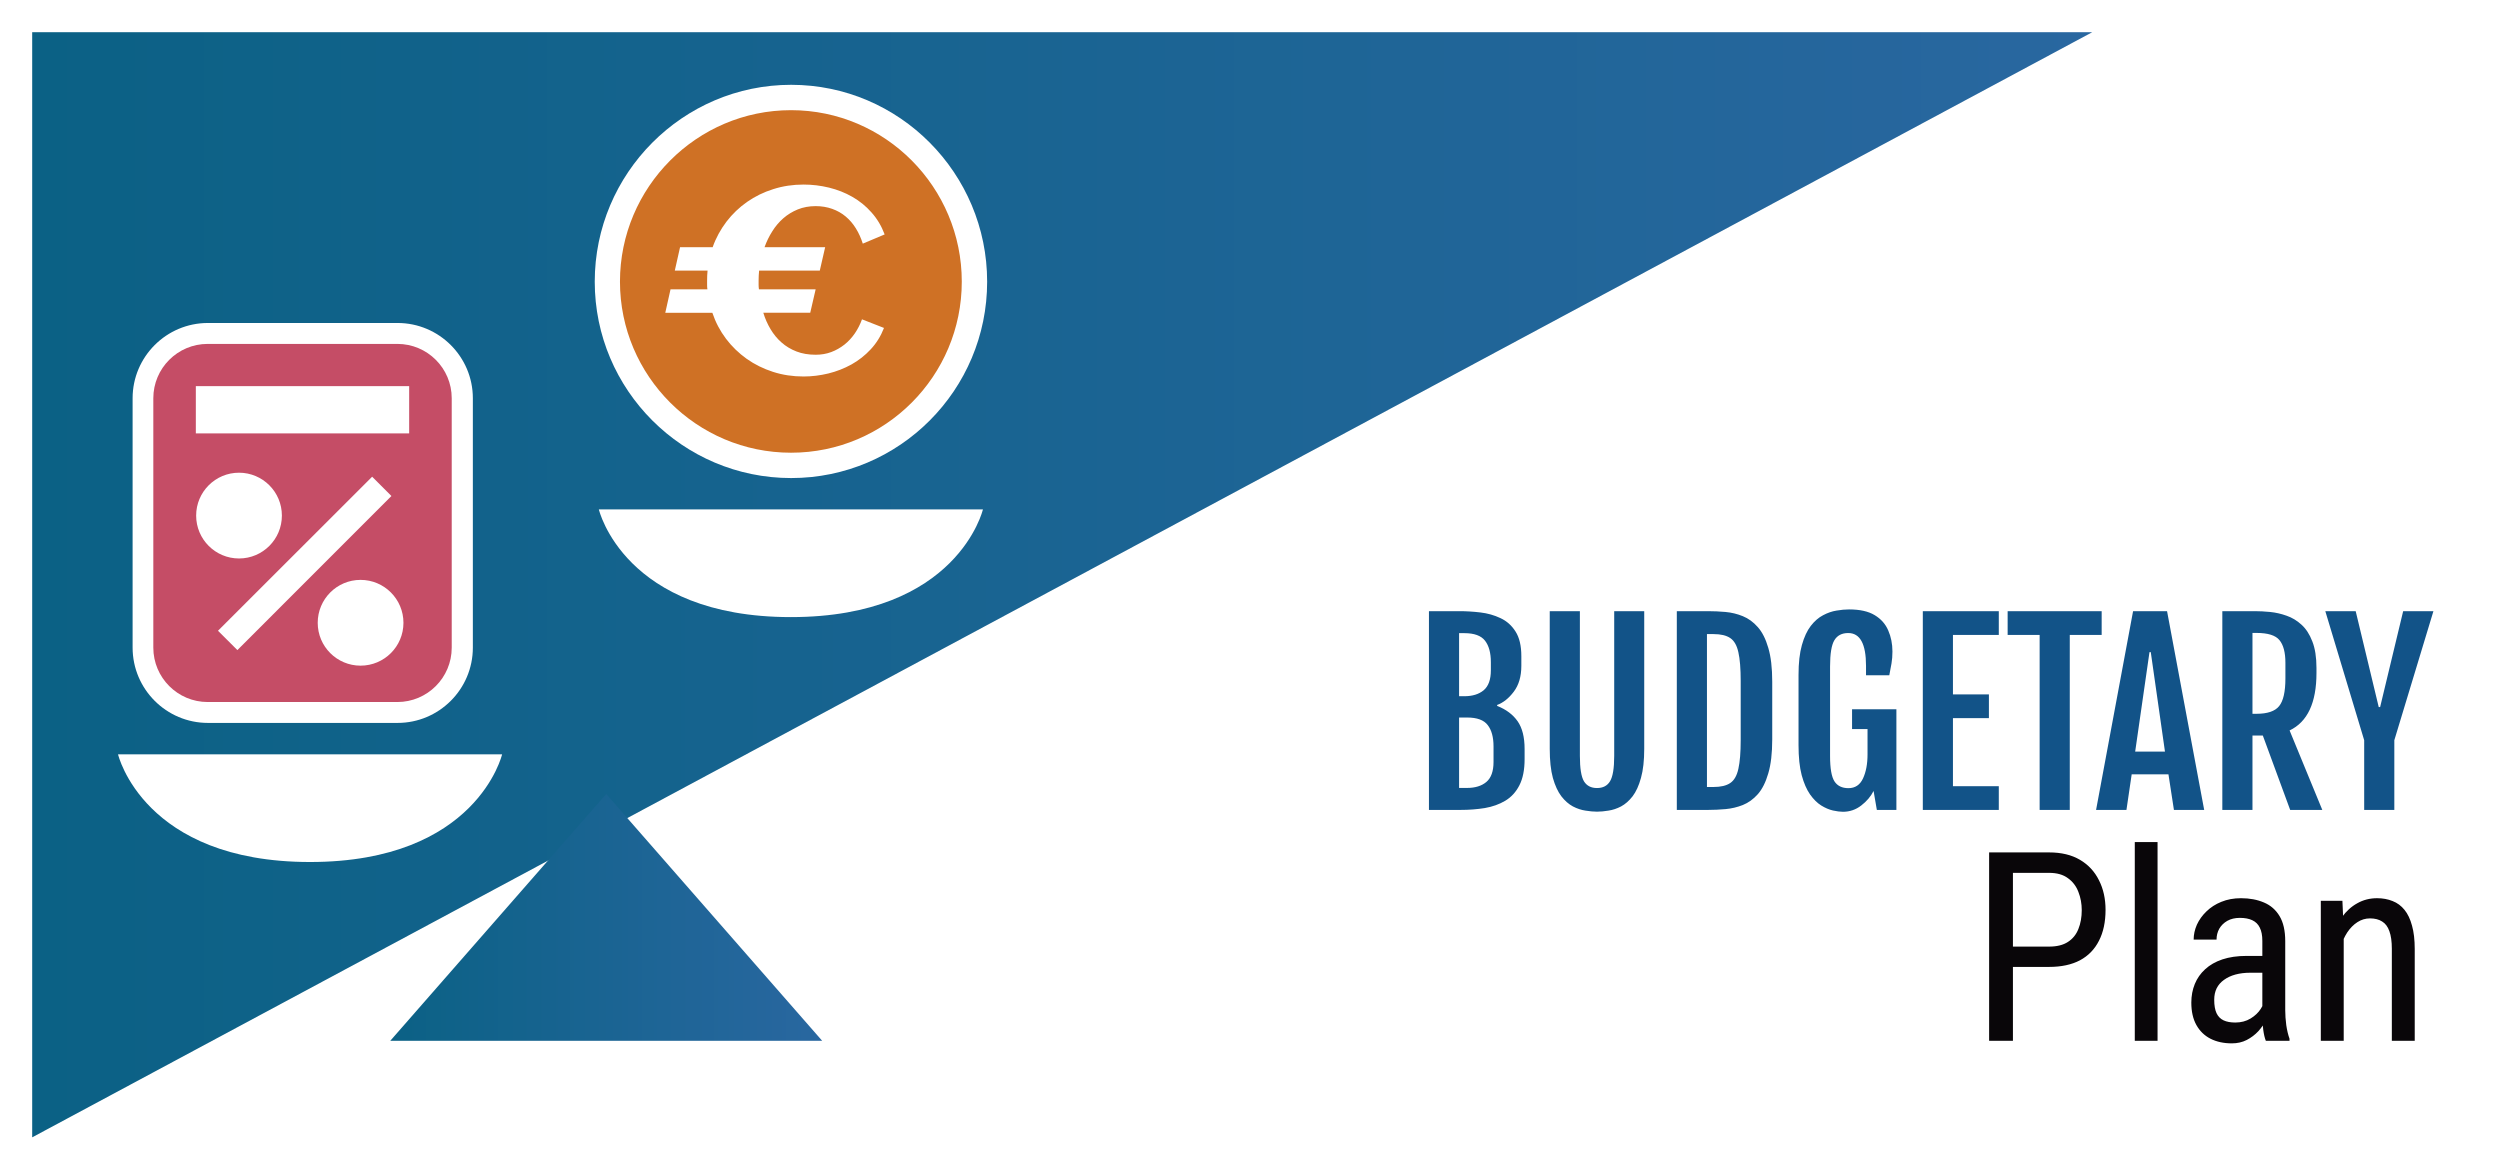 <svg width="233" height="109" viewBox="0 0 233 109" fill="none" xmlns="http://www.w3.org/2000/svg">
<rect width="233" height="109" fill="white"/>
<path d="M3 106V3H195L3 106Z" fill="url(#paint0_linear_22_2469)"/>
<path d="M36.375 97H76.625L56.5 74L36.375 97Z" fill="url(#paint1_linear_22_2469)"/>
<path d="M190.981 90.116H187.147V88.223H190.981C191.704 88.223 192.287 88.078 192.729 87.789C193.179 87.499 193.504 87.097 193.705 86.583C193.914 86.069 194.019 85.482 194.019 84.823C194.019 84.22 193.914 83.653 193.705 83.123C193.504 82.592 193.179 82.166 192.729 81.845C192.287 81.515 191.704 81.35 190.981 81.35H187.605V97H185.386V79.445H190.981C192.114 79.445 193.07 79.674 193.85 80.133C194.63 80.591 195.22 81.226 195.622 82.038C196.032 82.841 196.237 83.762 196.237 84.799C196.237 85.924 196.032 86.884 195.622 87.68C195.22 88.476 194.63 89.083 193.85 89.501C193.07 89.911 192.114 90.116 190.981 90.116ZM201.084 78.481V97H198.962V78.481H201.084ZM210.85 94.769V87.692C210.85 87.178 210.77 86.764 210.609 86.45C210.456 86.137 210.223 85.908 209.91 85.763C209.604 85.618 209.218 85.546 208.752 85.546C208.302 85.546 207.912 85.639 207.583 85.823C207.261 86.008 207.012 86.254 206.835 86.559C206.666 86.864 206.582 87.202 206.582 87.572H204.448C204.448 87.106 204.548 86.643 204.749 86.185C204.958 85.727 205.256 85.313 205.641 84.943C206.027 84.566 206.489 84.268 207.028 84.051C207.575 83.826 208.185 83.713 208.861 83.713C209.664 83.713 210.376 83.846 210.995 84.111C211.614 84.369 212.1 84.791 212.453 85.377C212.807 85.964 212.984 86.744 212.984 87.716V94.155C212.984 94.589 213.016 95.051 213.08 95.541C213.153 96.031 213.253 96.453 213.382 96.807V97H211.175C211.071 96.743 210.991 96.401 210.934 95.975C210.878 95.541 210.85 95.139 210.85 94.769ZM211.188 89.091L211.212 90.658H209.729C209.222 90.658 208.76 90.714 208.342 90.827C207.932 90.939 207.579 91.104 207.281 91.321C206.984 91.53 206.755 91.791 206.594 92.105C206.441 92.418 206.365 92.776 206.365 93.178C206.365 93.701 206.437 94.118 206.582 94.432C206.727 94.737 206.944 94.958 207.233 95.095C207.522 95.232 207.888 95.3 208.33 95.3C208.869 95.3 209.343 95.175 209.753 94.926C210.163 94.677 210.48 94.376 210.705 94.022C210.938 93.668 211.047 93.339 211.031 93.033L211.501 94.034C211.469 94.347 211.364 94.689 211.188 95.059C211.019 95.421 210.782 95.77 210.476 96.108C210.171 96.437 209.809 96.711 209.391 96.928C208.981 97.137 208.519 97.241 208.005 97.241C207.249 97.241 206.586 97.097 206.015 96.807C205.453 96.518 205.015 96.092 204.701 95.529C204.388 94.966 204.231 94.271 204.231 93.443C204.231 92.816 204.339 92.238 204.556 91.707C204.773 91.177 205.095 90.719 205.521 90.333C205.947 89.939 206.481 89.633 207.124 89.416C207.775 89.199 208.527 89.091 209.379 89.091H211.188ZM218.434 86.74V97H216.3V83.955H218.313L218.434 86.74ZM217.915 89.983L217.047 89.947C217.039 89.055 217.14 88.231 217.348 87.475C217.566 86.712 217.871 86.049 218.265 85.486C218.667 84.923 219.145 84.489 219.7 84.184C220.254 83.87 220.869 83.713 221.544 83.713C222.075 83.713 222.557 83.802 222.991 83.979C223.425 84.148 223.795 84.421 224.1 84.799C224.406 85.176 224.639 85.667 224.8 86.27C224.968 86.864 225.053 87.592 225.053 88.452V97H222.919V88.428C222.919 87.745 222.842 87.198 222.69 86.788C222.545 86.37 222.32 86.069 222.014 85.884C221.717 85.691 221.339 85.594 220.881 85.594C220.463 85.594 220.073 85.711 219.712 85.944C219.35 86.177 219.032 86.499 218.759 86.909C218.494 87.319 218.285 87.789 218.132 88.319C217.987 88.842 217.915 89.396 217.915 89.983Z" fill="#090609"/>
<path d="M133.178 56.961H136.02C136.649 56.961 137.299 57 137.972 57.08C138.644 57.159 139.27 57.337 139.848 57.611C140.426 57.879 140.893 58.295 141.247 58.858C141.609 59.422 141.789 60.189 141.789 61.158V62.058C141.789 63.041 141.554 63.844 141.084 64.466C140.622 65.08 140.105 65.492 139.534 65.702V65.789C140.372 66.121 141.009 66.599 141.442 67.22C141.876 67.842 142.093 68.703 142.093 69.801V70.745C142.093 71.75 141.93 72.567 141.605 73.196C141.287 73.818 140.849 74.295 140.293 74.628C139.736 74.96 139.1 75.188 138.384 75.311C137.668 75.427 136.916 75.484 136.128 75.484H133.178V56.961ZM136.475 64.888C137.227 64.888 137.827 64.704 138.275 64.335C138.724 63.959 138.948 63.338 138.948 62.47V61.711C138.948 60.85 138.767 60.185 138.406 59.715C138.044 59.245 137.401 59.01 136.475 59.01H135.987V64.888H136.475ZM136.735 73.435C137.487 73.435 138.084 73.25 138.525 72.882C138.973 72.505 139.197 71.884 139.197 71.016V69.574C139.197 68.706 139.017 68.041 138.655 67.578C138.301 67.108 137.661 66.873 136.735 66.873H135.987V73.435H136.735ZM148.839 75.647C148.521 75.647 148.163 75.615 147.765 75.549C147.375 75.492 146.984 75.362 146.594 75.159C146.203 74.949 145.846 74.635 145.52 74.216C145.195 73.789 144.931 73.218 144.728 72.502C144.533 71.786 144.436 70.882 144.436 69.791V56.961H147.245V70.452C147.245 71.602 147.371 72.39 147.624 72.816C147.884 73.236 148.289 73.445 148.839 73.445C149.396 73.445 149.8 73.236 150.053 72.816C150.314 72.39 150.444 71.602 150.444 70.452V56.961H153.242V69.791C153.242 70.882 153.141 71.786 152.938 72.502C152.743 73.218 152.483 73.789 152.157 74.216C151.832 74.635 151.474 74.949 151.084 75.159C150.693 75.362 150.303 75.492 149.912 75.549C149.522 75.615 149.164 75.647 148.839 75.647ZM159.196 75.484H156.279V56.961H159.196C159.724 56.961 160.266 56.986 160.823 57.036C161.38 57.087 161.915 57.217 162.428 57.427C162.949 57.637 163.415 57.977 163.827 58.446C164.239 58.909 164.564 59.553 164.803 60.377C165.049 61.194 165.172 62.246 165.172 63.533V68.912C165.172 70.199 165.049 71.255 164.803 72.079C164.564 72.903 164.239 73.55 163.827 74.02C163.415 74.483 162.949 74.819 162.428 75.029C161.915 75.231 161.38 75.358 160.823 75.409C160.266 75.459 159.724 75.484 159.196 75.484ZM159.088 59.097V73.348H159.695C160.375 73.348 160.895 73.225 161.257 72.979C161.625 72.733 161.878 72.292 162.016 71.656C162.16 71.02 162.233 70.123 162.233 68.966V63.479C162.233 62.315 162.16 61.418 162.016 60.789C161.878 60.153 161.625 59.712 161.257 59.466C160.895 59.22 160.375 59.097 159.695 59.097H159.088ZM171.766 75.658C171.505 75.658 171.195 75.618 170.833 75.539C170.479 75.459 170.114 75.304 169.738 75.072C169.369 74.841 169.022 74.498 168.697 74.042C168.378 73.586 168.118 72.986 167.916 72.242C167.72 71.497 167.623 70.568 167.623 69.454V62.893C167.623 61.779 167.728 60.854 167.937 60.117C168.147 59.372 168.422 58.779 168.762 58.338C169.109 57.89 169.492 57.557 169.911 57.34C170.331 57.116 170.75 56.971 171.169 56.906C171.589 56.834 171.975 56.798 172.33 56.798C173.335 56.798 174.13 56.975 174.716 57.329C175.309 57.684 175.732 58.161 175.985 58.761C176.245 59.354 176.375 60.008 176.375 60.724C176.375 61.122 176.346 61.49 176.288 61.83C176.23 62.163 176.162 62.532 176.082 62.936H173.913V62.047C173.913 60.015 173.36 58.999 172.254 58.999C171.661 58.999 171.231 59.224 170.963 59.672C170.696 60.113 170.562 60.926 170.562 62.112V70.463C170.562 71.613 170.699 72.401 170.974 72.827C171.249 73.247 171.683 73.456 172.275 73.456C172.897 73.456 173.349 73.156 173.631 72.556C173.913 71.949 174.054 71.201 174.054 70.311V67.947H172.612V66.103H176.744V75.484H174.922L174.618 73.717C174.358 74.23 173.975 74.682 173.468 75.072C172.962 75.463 172.395 75.658 171.766 75.658ZM179.206 56.961H186.288V59.173H182.015V64.715H185.366V66.927H182.015V73.272H186.288V75.484H179.206V56.961ZM190.094 59.173H187.112V56.961H195.875V59.173H192.903V75.484H190.094V59.173ZM198.803 56.961H201.97L205.43 75.484H202.61L202.1 72.166H198.673L198.185 75.484H195.354L198.803 56.961ZM201.775 70.051L200.452 60.778H200.332L198.998 70.051H201.775ZM207.121 56.961H210.169C210.596 56.961 211.065 56.986 211.579 57.036C212.092 57.087 212.602 57.203 213.108 57.384C213.614 57.557 214.077 57.836 214.496 58.219C214.916 58.595 215.252 59.112 215.505 59.77C215.765 60.42 215.895 61.248 215.895 62.253V62.719C215.895 65.496 215.06 67.282 213.39 68.077L216.438 75.484H213.444L210.896 68.554H209.93V75.484H207.121V56.961ZM210.299 66.526C211.326 66.526 212.031 66.288 212.414 65.81C212.804 65.333 213 64.473 213 63.229V61.765C213 60.811 212.815 60.109 212.446 59.661C212.085 59.213 211.369 58.989 210.299 58.989H209.93V66.526H210.299ZM220.342 68.988L216.719 56.961H219.55L221.697 65.897H221.828L223.975 56.961H226.795L223.151 68.988V75.484H220.342V68.988Z" fill="#125388"/>
<path d="M37.042 32.053H19.365C16.568 32.053 14.297 34.32 14.297 37.119V60.36C14.297 63.157 16.566 65.43 19.365 65.43H37.042C39.838 65.43 42.109 63.159 42.109 60.36V37.119C42.109 34.32 39.838 32.053 37.042 32.053Z" fill="white"/>
<path d="M37.054 67.376H19.377C15.508 67.376 12.359 64.227 12.359 60.356V37.117C12.359 33.25 15.508 30.102 19.377 30.102H37.054C40.922 30.102 44.07 33.248 44.07 37.117V60.358C44.07 64.227 40.924 67.376 37.054 67.376ZM19.377 34C17.658 34 16.258 35.398 16.258 37.117V60.358C16.258 62.079 17.658 63.479 19.377 63.479H37.054C38.772 63.479 40.171 62.079 40.171 60.358V37.117C40.171 35.4 38.773 34 37.054 34H19.377Z" fill="white"/>
<path d="M37.034 32.052H19.358C16.56 32.052 14.289 34.319 14.289 37.118V60.359C14.289 63.156 16.558 65.429 19.358 65.429H37.034C39.83 65.429 42.101 63.158 42.101 60.359V37.118C42.101 34.319 39.83 32.052 37.034 32.052ZM38.134 40.391H18.252V35.988H38.134V40.391ZM26.272 48.052C26.272 50.261 24.484 52.05 22.278 52.05C20.071 52.05 18.281 50.261 18.281 48.052C18.281 45.846 20.071 44.056 22.278 44.056C24.484 44.058 26.272 45.846 26.272 48.052ZM37.602 58.045C37.602 60.252 35.812 62.039 33.603 62.039C31.399 62.039 29.611 60.252 29.611 58.045C29.611 55.838 31.399 54.045 33.603 54.045C35.812 54.045 37.602 55.838 37.602 58.045ZM22.124 60.589L20.317 58.786L34.684 44.43L36.481 46.228L22.124 60.589Z" fill="#C54D66"/>
<path d="M11 70.302H46.797C46.797 70.302 44.444 80.339 28.897 80.339C13.351 80.339 11 70.302 11 70.302Z" fill="white"/>
<path d="M73.734 7.904C63.642 7.904 55.43 16.162 55.43 26.254C55.43 36.344 63.642 44.555 73.734 44.555C83.83 44.555 92.002 36.344 92.002 26.254C92.002 16.162 83.83 7.904 73.734 7.904Z" fill="white"/>
<path d="M73.725 10.268C64.936 10.268 57.781 17.459 57.781 26.25C57.781 35.038 64.936 42.193 73.725 42.193C82.519 42.193 89.638 35.04 89.638 26.25C89.638 17.459 82.521 10.268 73.725 10.268ZM75.515 29.147H71.14C71.304 29.691 71.532 30.204 71.817 30.683C72.101 31.155 72.442 31.574 72.842 31.921C73.244 32.278 73.706 32.553 74.234 32.758C74.76 32.962 75.355 33.062 76.022 33.062C76.532 33.062 77.02 32.982 77.472 32.812C77.926 32.643 78.334 32.405 78.708 32.112C79.078 31.818 79.4 31.465 79.675 31.064C79.948 30.662 80.17 30.227 80.338 29.761L82.388 30.564C82.09 31.329 81.677 31.993 81.152 32.555C80.626 33.122 80.029 33.592 79.359 33.966C78.688 34.337 77.969 34.619 77.203 34.808C76.431 34.995 75.663 35.089 74.891 35.089C73.887 35.089 72.94 34.947 72.045 34.658C71.152 34.37 70.335 33.968 69.596 33.446C68.862 32.923 68.21 32.297 67.663 31.572C67.113 30.841 66.688 30.036 66.392 29.153H62.004L62.493 26.966H65.93C65.908 26.824 65.902 26.691 65.902 26.555C65.902 26.424 65.902 26.29 65.902 26.149C65.902 25.831 65.914 25.523 65.945 25.221H62.891L63.382 23.036H66.421C66.725 22.172 67.158 21.385 67.706 20.66C68.257 19.942 68.899 19.328 69.632 18.816C70.366 18.305 71.179 17.905 72.068 17.627C72.957 17.342 73.897 17.201 74.891 17.201C75.69 17.201 76.484 17.295 77.265 17.486C78.039 17.677 78.764 17.958 79.431 18.342C80.104 18.726 80.7 19.206 81.219 19.794C81.743 20.377 82.152 21.059 82.449 21.849L80.412 22.707C80.25 22.192 80.037 21.722 79.766 21.284C79.503 20.855 79.185 20.486 78.817 20.178C78.451 19.868 78.029 19.634 77.558 19.465C77.086 19.297 76.571 19.211 76.018 19.211C75.413 19.211 74.856 19.315 74.359 19.515C73.854 19.722 73.407 19.993 73.006 20.342C72.612 20.689 72.267 21.09 71.979 21.556C71.682 22.018 71.445 22.51 71.255 23.038H76.905L76.404 25.223H70.749C70.717 25.545 70.702 25.849 70.702 26.151C70.702 26.291 70.702 26.424 70.702 26.557C70.702 26.693 70.713 26.828 70.735 26.968H76.018L75.515 29.147Z" fill="#CF7125"/>
<path d="M55.812 47.477H91.609C91.609 47.477 89.256 57.514 73.71 57.514C58.163 57.514 55.812 47.477 55.812 47.477Z" fill="white"/>
<defs>
<linearGradient id="paint0_linear_22_2469" x1="3" y1="54.5" x2="195" y2="54.5" gradientUnits="userSpaceOnUse">
<stop stop-color="#0B6185"/>
<stop offset="1" stop-color="#2967A0"/>
</linearGradient>
<linearGradient id="paint1_linear_22_2469" x1="36.375" y1="85.501" x2="76.625" y2="85.501" gradientUnits="userSpaceOnUse">
<stop stop-color="#0B6185"/>
<stop offset="1" stop-color="#2967A0"/>
</linearGradient>
</defs>
</svg>

